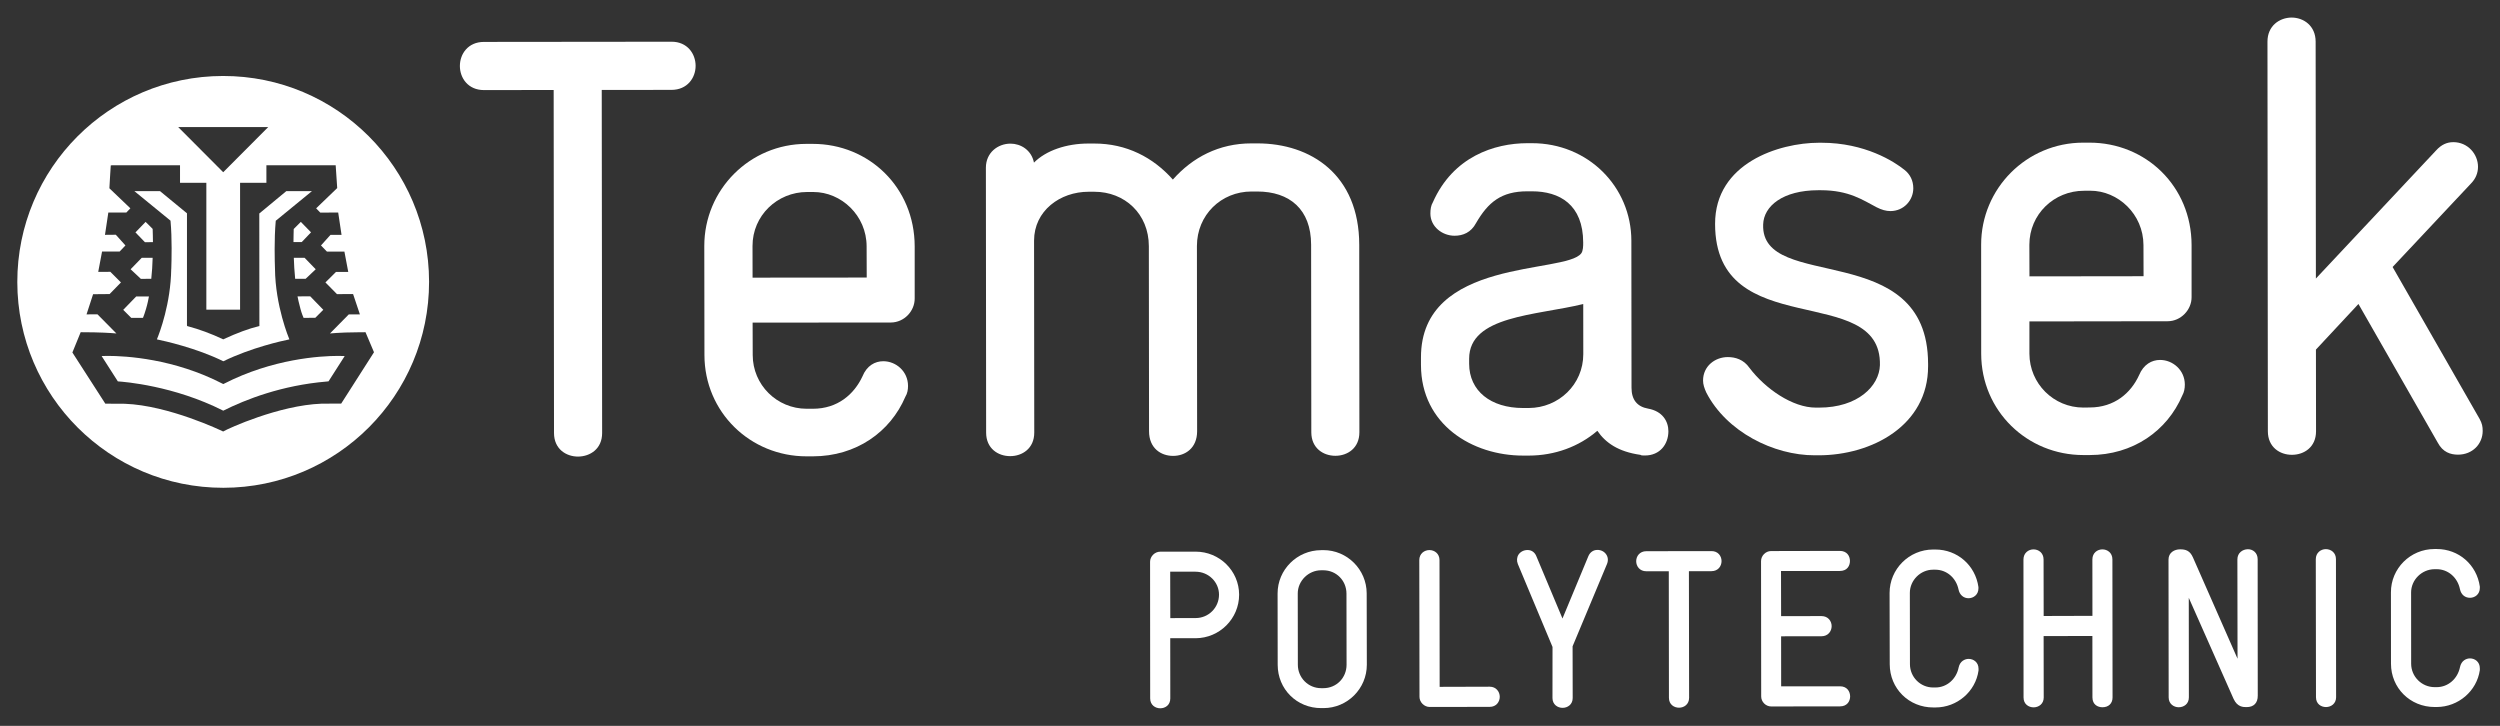 <?xml version="1.0" encoding="utf-8"?>
<!-- Generator: Adobe Illustrator 25.4.1, SVG Export Plug-In . SVG Version: 6.00 Build 0)  -->
<svg version="1.1" id="Layer_1" xmlns="http://www.w3.org/2000/svg" xmlns:xlink="http://www.w3.org/1999/xlink" x="0px" y="0px"
	 viewBox="0 0 507.03 147.22" style="enable-background:new 0 0 507.03 147.22;" xml:space="preserve">
<rect x="0" y="0" width="507.03" height="147.22" fill="#333333" stroke="none"/>
<style type="text/css">
	.st0{fill:#FFFFFF;}
</style>
<g>
	<path class="st0" d="M34.59,44.85c0.32,3.5,0.21,7.89,0.15,9.61l-0.01,0.09c-0.11,7.01-2.33,12.88-2.91,14.28
		c1.55,0.32,8.06,1.76,13.47,4.44c5.68-2.77,11.89-4.13,13.4-4.44c-0.1-0.24-2.85-6.78-2.92-14.34v-0.05
		c-0.05-1.34-0.18-5.96,0.15-9.57l0-0.09l7.34-6.01l-5.2,0l-5.47,4.53l0.02,22.83l-0.17,0.04c-1.95,0.47-4.32,1.34-7.07,2.61
		l-0.09,0.05l-0.1-0.05c-2.28-1.08-4.86-2.03-7.07-2.61l-0.16-0.05l-0.03-0.18V43.26l-5.47-4.5l-5.19,0.01l7.33,5.99L34.59,44.85z"
		/>
	<path class="st0" d="M61.01,45l-1.44,1.44l-0.03,1.27c-0.01,0.39-0.02,1.03-0.02,1.39h1.67l1.89-1.98L61.01,45z"/>
	<path class="st0" d="M29.53,45l-2.06,2.13l1.92,1.99l1.63-0.01L31,47.83c-0.01-0.57-0.03-1.19-0.04-1.41L29.53,45z"/>
	<path class="st0" d="M59.59,52.29c0.01,0.45,0.05,1.36,0.09,2c0.06,0.89,0.14,1.82,0.18,2.25h2.13l2.04-1.93l-2.26-2.33
		L59.59,52.29z"/>
	<path class="st0" d="M60.34,60.11c0.08,0.42,0.25,1.27,0.6,2.54c0.23,0.87,0.51,1.55,0.63,1.82l2.38-0.02l1.62-1.62l-2.65-2.73
		L60.34,60.11z"/>
	<path class="st0" d="M45.23,15.41C22.16,15.43,3.49,34.14,3.51,57.21c0.02,23.05,18.73,41.75,41.8,41.72
		c23.07-0.02,41.74-18.75,41.71-41.8C87,34.07,68.3,15.38,45.23,15.41 M54.4,25.77l-9.13,9.16l-9.13-9.16H54.4z M69.2,81.85
		l-3.98,0.02c-8.67,0.32-18.99,5.07-19.82,5.57l-0.11,0.07l-0.13-0.04l-0.02-0.01c-0.11-0.06-10.9-5.25-19.84-5.57l-3.94-0.02
		l-6.68-10.38l1.68-4.11h0.24c3.61,0,5.9,0.15,7.01,0.25l-3.84-3.88l-2.22,0.01l1.33-4.09l3.35-0.03l2.3-2.36l-2.15-2.15l-2.46,0.01
		l0.78-4.13h3.57l1.17-1.23l-1.95-2.17l-2.2,0.02l0.68-4.53h3.66l0.81-0.85L22.2,38.2l-0.01-0.08c-0.01-0.05-0.01-0.15,0.13-2.29
		c0.06-0.93,0.12-1.84,0.13-2.05l0.01-0.22l0.22-0.04h13.83v3.55h5.34v25.74h6.84V37.07h5.34l0-3.55h14.05l0.31,4.62l-4.27,4.11
		l0.84,0.87l3.63-0.02l0.68,4.53h-2.24l-1.93,2.15l1.21,1.25l3.54-0.01l0.78,4.13h-2.49L66,57.28l2.34,2.37l3.27-0.01l1.38,4.12
		h-2.25l-3.82,3.87c0.7-0.06,1.82-0.15,3.12-0.19c1.24-0.04,3.92-0.06,3.94-0.06h0.15l1.72,4.06L69.2,81.85z"/>
	<path class="st0" d="M30.68,56.54c0.04-0.48,0.14-1.55,0.18-2.08c0.02-0.26,0.05-0.85,0.1-2.17h-2.22l-2.25,2.32l2.08,1.95
		L30.68,56.54z"/>
	<path class="st0" d="M45.39,77.84l-0.1,0.05l-0.11-0.05c-9.88-5.11-19.64-5.66-23.37-5.66c-0.42,0-0.88,0.02-1.2,0.03l3.29,5.14
		c1.25,0.08,11.32,0.85,21.38,5.94c4.55-2.28,11.84-5.14,20.97-5.91c0.16-0.02,0.29-0.02,0.38-0.04l3.28-5.13
		c-0.29-0.01-0.73-0.03-1.3-0.03C64.95,72.19,55.34,72.74,45.39,77.84"/>
	<path class="st0" d="M29,64.46c0.01-0.04,0.03-0.08,0.05-0.13c0.13-0.33,0.35-0.94,0.55-1.63c0.32-1.06,0.52-2.09,0.61-2.58h-2.58
		l-2.64,2.72l1.63,1.63L29,64.46z"/>
	<path class="st0" d="M136.19,18.23l-14.15,0.01l0.08,69.58c0,3.22-2.43,4.76-4.88,4.78c-2.44,0-4.88-1.55-4.88-4.78l-0.07-69.57
		l-14.13,0.02c-3.22,0-4.89-2.44-4.89-4.89c0-2.43,1.65-4.88,4.87-4.88l38.05-0.04c3.21-0.01,4.88,2.44,4.89,4.88
		C141.08,15.79,139.4,18.22,136.19,18.23"/>
	<path class="st0" d="M180.67,65.41l-28.03,0.02l0.02,6.57c0,6.04,4.89,10.9,10.94,10.9h1.27c5.02,0,8.36-2.95,10.04-6.55
		c0.89-2.2,2.56-3.09,4.23-3.09c2.57,0,5.01,2.04,5.02,5c0,0.77-0.13,1.54-0.53,2.18c-3.07,7.2-10,12.1-18.76,12.11h-1.28
		c-11.44,0.01-20.71-8.98-20.72-20.54l-0.03-22.11c-0.01-11.45,9.24-20.72,20.7-20.72h1.27c11.44-0.01,20.69,8.85,20.7,20.8l0,10.54
		C185.53,63.09,183.38,65.4,180.67,65.41 M175.76,49.98c0-6.29-5.15-11.04-10.8-11.04h-1.29c-6.03,0.01-11.06,4.78-11.05,10.95
		l0.01,6.42l23.15-0.02L175.76,49.98z"/>
	<path class="st0" d="M270.83,92.44c-2.44,0-4.88-1.54-4.88-4.77l-0.04-38.04c-0.01-7.2-4.38-10.79-10.94-10.79h-1.16
		c-6.16,0.01-11.06,4.77-11.06,11.06l0.04,37.55c0,3.46-2.43,5.01-4.87,5.01c-2.45,0-4.88-1.54-4.88-5.01L233,49.93
		c-0.01-6.56-4.9-11.05-11.07-11.04h-1.16c-5.78,0-11.05,3.86-11.05,9.92l0.04,38.93c0,3.23-2.45,4.77-4.88,4.77
		c-2.45,0-4.88-1.54-4.88-4.77l-0.05-53.72c0-3.07,2.43-4.89,5-4.89c2.05,0,4.24,1.28,4.75,3.85c2.45-2.46,6.57-3.87,11.05-3.87
		h1.16c6.56-0.01,11.97,2.81,15.96,7.31c3.98-4.51,9.37-7.34,15.92-7.34h1.17c10.93-0.02,20.69,6.39,20.71,20.55l0.03,38.03
		C275.71,90.89,273.28,92.44,270.83,92.44"/>
	<path class="st0" d="M333.6,92.38c-0.41,0-0.77,0-0.9-0.13c-4.51-0.64-7.08-2.45-8.74-4.88c-3.75,3.22-8.62,5.02-13.9,5.03h-1.14
		c-10.29,0.01-20.71-6.28-20.73-18.36V72.5c-0.03-20.31,29.3-16.88,32.5-21.11c0.4-0.52,0.4-1.55,0.4-2.19
		c-0.01-7.71-4.78-10.41-10.42-10.4h-0.91c-5.27,0-7.94,2.2-10.4,6.44c-1.02,1.93-2.68,2.57-4.36,2.57c-2.45,0-4.89-1.8-4.9-4.5
		c0-0.87,0.12-1.66,0.51-2.3c4.1-9.25,12.46-11.95,19.13-11.97h0.93c11.43-0.02,20.18,8.86,20.19,19.78l0.03,29.82
		c0,2.45,1.16,3.84,3.35,4.23c2.93,0.52,4.13,2.57,4.13,4.61C338.36,90.06,336.69,92.38,333.6,92.38 M321.1,61.66
		c-9.5,2.33-23.14,2.34-23.14,11.09v1.02c0.01,5.52,4.38,8.98,10.94,8.98h1.15c6.06-0.02,11.06-4.76,11.06-10.93L321.1,61.66z"/>
	<path class="st0" d="M368.83,92.34h-0.78c-8.34,0.01-17.88-4.76-21.99-12.72c-0.4-0.88-0.66-1.65-0.66-2.44
		c0-2.95,2.46-4.76,5.02-4.76c1.53,0,3.22,0.5,4.38,2.17c3.21,4.25,8.75,8.09,13.48,8.08h0.65c7.86,0,12.22-4.37,12.34-8.62
		c0.37-17.08-33.41-4.33-33.43-28.63c-0.03-12.34,12.97-16.46,21.06-16.47h0.51c8.87,0,14.8,3.85,16.84,5.5
		c1.15,0.9,1.79,2.2,1.79,3.73c0,2.44-1.92,4.62-4.63,4.63c-0.9,0-1.78-0.25-2.81-0.77c-2.72-1.41-5.55-3.46-11.32-3.46h-0.51
		c-7.2,0.01-11.07,3.22-11.18,6.95c-0.51,13.88,33.42,2.66,33.45,28.25v0.5C391.06,86.29,379.62,92.34,368.83,92.34"/>
	<path class="st0" d="M439.63,65.15l-28.04,0.04v6.55c0.02,6.05,4.9,10.92,10.95,10.92l1.27-0.02c5.03,0,8.37-2.94,10.02-6.55
		c0.91-2.19,2.58-3.09,4.25-3.09c2.57-0.01,5.03,2.05,5.03,5c0,0.78-0.14,1.54-0.51,2.2c-3.08,7.2-10.02,12.08-18.78,12.09h-1.27
		c-11.44,0.01-20.72-8.97-20.74-20.53l-0.01-22.11c-0.02-11.45,9.24-20.71,20.68-20.72h1.27c11.45-0.01,20.72,8.84,20.73,20.79
		v10.54C444.5,62.83,442.31,65.15,439.63,65.15 M434.72,49.72c-0.01-6.29-5.15-11.05-10.8-11.04l-1.28,0.01
		c-6.05,0-11.06,4.76-11.06,10.95l0.02,6.41l23.14-0.03L434.72,49.72z"/>
	<path class="st0" d="M498.51,92.21c-1.53,0-3.08-0.5-4.1-2.43l-16.09-28.13l-8.62,9.25l0.02,16.57c0,3.23-2.44,4.77-4.89,4.77
		c-2.44,0.01-4.88-1.55-4.88-4.77l-0.08-79.01c-0.01-3.23,2.45-4.88,4.88-4.9c2.45,0,4.88,1.66,4.89,4.88l0.05,48.05l24.38-25.98
		c1.04-1.16,2.19-1.68,3.49-1.68c2.95,0,5.01,2.43,5.01,5c0,1.28-0.5,2.44-1.39,3.35l-15.93,16.97l17.66,30.84
		c0.49,0.9,0.61,1.54,0.61,2.42C503.51,90.03,501.47,92.21,498.51,92.21"/>
	<path class="st0" d="M235.29,111.89c-1.08,0-2.04,0.95-2.04,2.04l0.02,27.72c0,1.37,1.08,2,2.04,2c1,0,2.04-0.63,2.04-2
		c0,0-0.01-11.55-0.01-12.21h5.15c4.86-0.02,8.82-3.97,8.82-8.84c-0.01-4.82-3.97-8.73-8.84-8.72L235.29,111.89z M242.48,115.95
		c2.62,0,4.75,2.1,4.75,4.65c0,2.63-2.12,4.75-4.73,4.75c0,0-4.55,0.01-5.15,0.01c-0.01-0.63-0.02-8.78-0.02-9.42H242.48z"/>
	<path class="st0" d="M267.92,111.58c-4.86,0.02-8.82,3.96-8.81,8.8l0.02,14.45c0,4.93,3.88,8.8,8.84,8.78h0.45
		c4.85,0,8.79-3.94,8.79-8.8l-0.03-14.47c-0.01-4.83-3.95-8.77-8.78-8.77H267.92z M263.22,134.83l-0.02-14.47
		c0-2.54,2.16-4.69,4.72-4.7h0.47c2.62,0,4.69,2.08,4.69,4.74l0.02,14.41c0,2.68-2.07,4.76-4.7,4.76h-0.45
		C265.34,139.58,263.22,137.46,263.22,134.83"/>
	<path class="st0" d="M287.85,113.6l0.04,27.74c0,1.08,0.97,2.04,2.06,2.04l12.19-0.02c1.33,0,2.03-1.03,2.03-2.04
		c0-1-0.71-2.05-2.04-2.05c0,0-9.49,0.03-10.15,0.03c0-0.68-0.03-25.7-0.03-25.7c0-1.33-1.03-2.04-2.04-2.04
		C288.88,111.56,287.85,112.27,287.85,113.6"/>
	<path class="st0" d="M323.96,111.53c-0.82,0-1.5,0.48-1.83,1.29c0,0-4.69,11.26-5.24,12.62c-0.58-1.36-5.29-12.61-5.29-12.61
		c-0.32-0.82-0.98-1.28-1.79-1.28c-0.76,0-1.43,0.34-1.83,0.92c-0.36,0.57-0.41,1.26-0.14,1.93l7.03,16.81l-0.01,10.36
		c0,1.31,1.03,1.99,2.05,1.99c1.02,0,2.05-0.68,2.05-1.99l-0.02-10.49l6.98-16.7c0.28-0.69,0.22-1.38-0.17-1.95
		C325.35,111.85,324.7,111.52,323.96,111.53"/>
	<path class="st0" d="M333.89,111.79c-1.34,0-2.05,1.02-2.05,2.03c0,1.02,0.71,2.04,2.05,2.04h4.56c0,0.66,0.03,25.67,0.03,25.67
		c0,1.37,1.06,2,2.05,2c1.02,0,2.04-0.69,2.04-2c0,0-0.04-25.02-0.04-25.69c0.6,0,4.57,0,4.57,0c1.35,0,2.05-1.02,2.05-2.04
		s-0.7-2.04-2.05-2.03L333.89,111.79z"/>
	<path class="st0" d="M359.19,111.76c-1.09,0-2.03,0.95-2.03,2.04l0.03,27.46c0,1.09,0.94,2.02,2.02,2.02l13.98-0.02
		c1.4,0,2.04-1.02,2.04-2.03c-0.02-1.02-0.64-2.04-2.06-2.04c0,0-11.26,0.01-11.93,0.01c0-0.61-0.01-9.54-0.01-10.15
		c0.65,0,8.19-0.01,8.19-0.01c1.35,0,2.06-1.04,2.06-2.05c0-1.01-0.71-2.04-2.06-2.04c0,0-7.55,0.01-8.19,0.01
		c0-0.62-0.02-8.52-0.02-9.15c0.67,0,11.93-0.01,11.93-0.01c1.52,0,2.05-1.09,2.05-2.03c0-1.02-0.63-2.04-2.05-2.04L359.19,111.76z"
		/>
	<path class="st0" d="M392.05,111.45c-4.86,0.01-8.82,3.96-8.82,8.81l0.03,14.45c0,4.93,3.89,8.79,8.84,8.77h0.45
		c4.37,0,8.13-3.22,8.72-7.5v-0.36c0-1.3-1.02-1.99-2-1.99c-0.76,0-1.76,0.45-2.03,1.73c-0.48,2.39-2.41,4.07-4.71,4.07h-0.45
		c-2.61,0.01-4.72-2.12-4.72-4.73l-0.02-14.46c0-2.54,2.15-4.7,4.71-4.7h0.46c2.29,0,4.22,1.65,4.71,4.04
		c0.22,1.07,1.02,1.75,2.03,1.75c0.98-0.01,2-0.71,2-1.99v-0.28c-0.62-4.43-4.3-7.62-8.74-7.61H392.05z"/>
	<path class="st0" d="M424.36,113.47c0,0,0.01,10.79,0.01,11.43c-0.65,0-9.26,0.03-9.89,0.03c-0.02-0.67-0.02-11.46-0.02-11.46
		c0-1.33-1.01-2.05-2.04-2.05c-1.01,0-2.04,0.71-2.04,2.06l0.02,27.99c0,1.36,1.06,1.99,2.04,1.99c1.03,0,2.05-0.7,2.05-1.99
		c0,0-0.02-11.82-0.02-12.47c0.64,0,9.26-0.01,9.89-0.01c0,0.65,0.01,12.46,0.01,12.46c0,1.47,1.1,1.99,2.03,1.99
		c1.25,0,2.05-0.78,2.05-1.99l-0.03-28c0-1.33-1.02-2.04-2.05-2.03C425.37,111.43,424.36,112.13,424.36,113.47"/>
	<path class="st0" d="M453.77,113.45c0,0,0.02,17.34,0.03,20.15c-1.16-2.63-9.05-20.56-9.05-20.56c-0.6-1.36-1.46-1.63-2.59-1.63
		c-1.17,0-2.36,0.65-2.36,2.08l0.03,27.95c0,1.31,1.03,2,2.04,2c0.99,0,2.06-0.63,2.06-2c0,0-0.02-17.38-0.02-20.2
		c1.14,2.61,9.09,20.51,9.09,20.51c0.77,1.66,1.95,1.66,2.64,1.66c1.44,0,2.27-0.83,2.26-2.31l-0.02-27.68c0-1.33-1-2.05-2-2.03
		C454.84,111.41,453.77,112.11,453.77,113.45"/>
	<path class="st0" d="M469.67,113.43l0.04,27.98c0,1.38,1.06,1.99,2.03,1.99c1.02,0,2.05-0.69,2.05-1.99l-0.03-28
		c0-1.34-1.02-2.04-2.06-2.04C470.7,111.38,469.67,112.08,469.67,113.43"/>
	<path class="st0" d="M493.73,111.35c-4.88,0-8.84,3.95-8.82,8.8l0.01,14.46c0,4.91,3.88,8.78,8.85,8.78h0.44
		c4.37-0.02,8.12-3.23,8.73-7.49v-0.37c0-1.31-1.01-2-1.99-2c-0.77,0-1.75,0.45-2.03,1.75c-0.48,2.4-2.42,4.07-4.71,4.08h-0.44
		c-2.62,0-4.76-2.14-4.76-4.75l-0.01-14.45c0-2.56,2.16-4.7,4.75-4.72h0.45c2.28,0,4.23,1.67,4.71,4.06
		c0.23,1.09,1.01,1.74,2.03,1.74c0.99,0,2-0.7,2-2v-0.27c-0.62-4.44-4.29-7.62-8.73-7.62H493.73z"/>
</g>
</svg>
